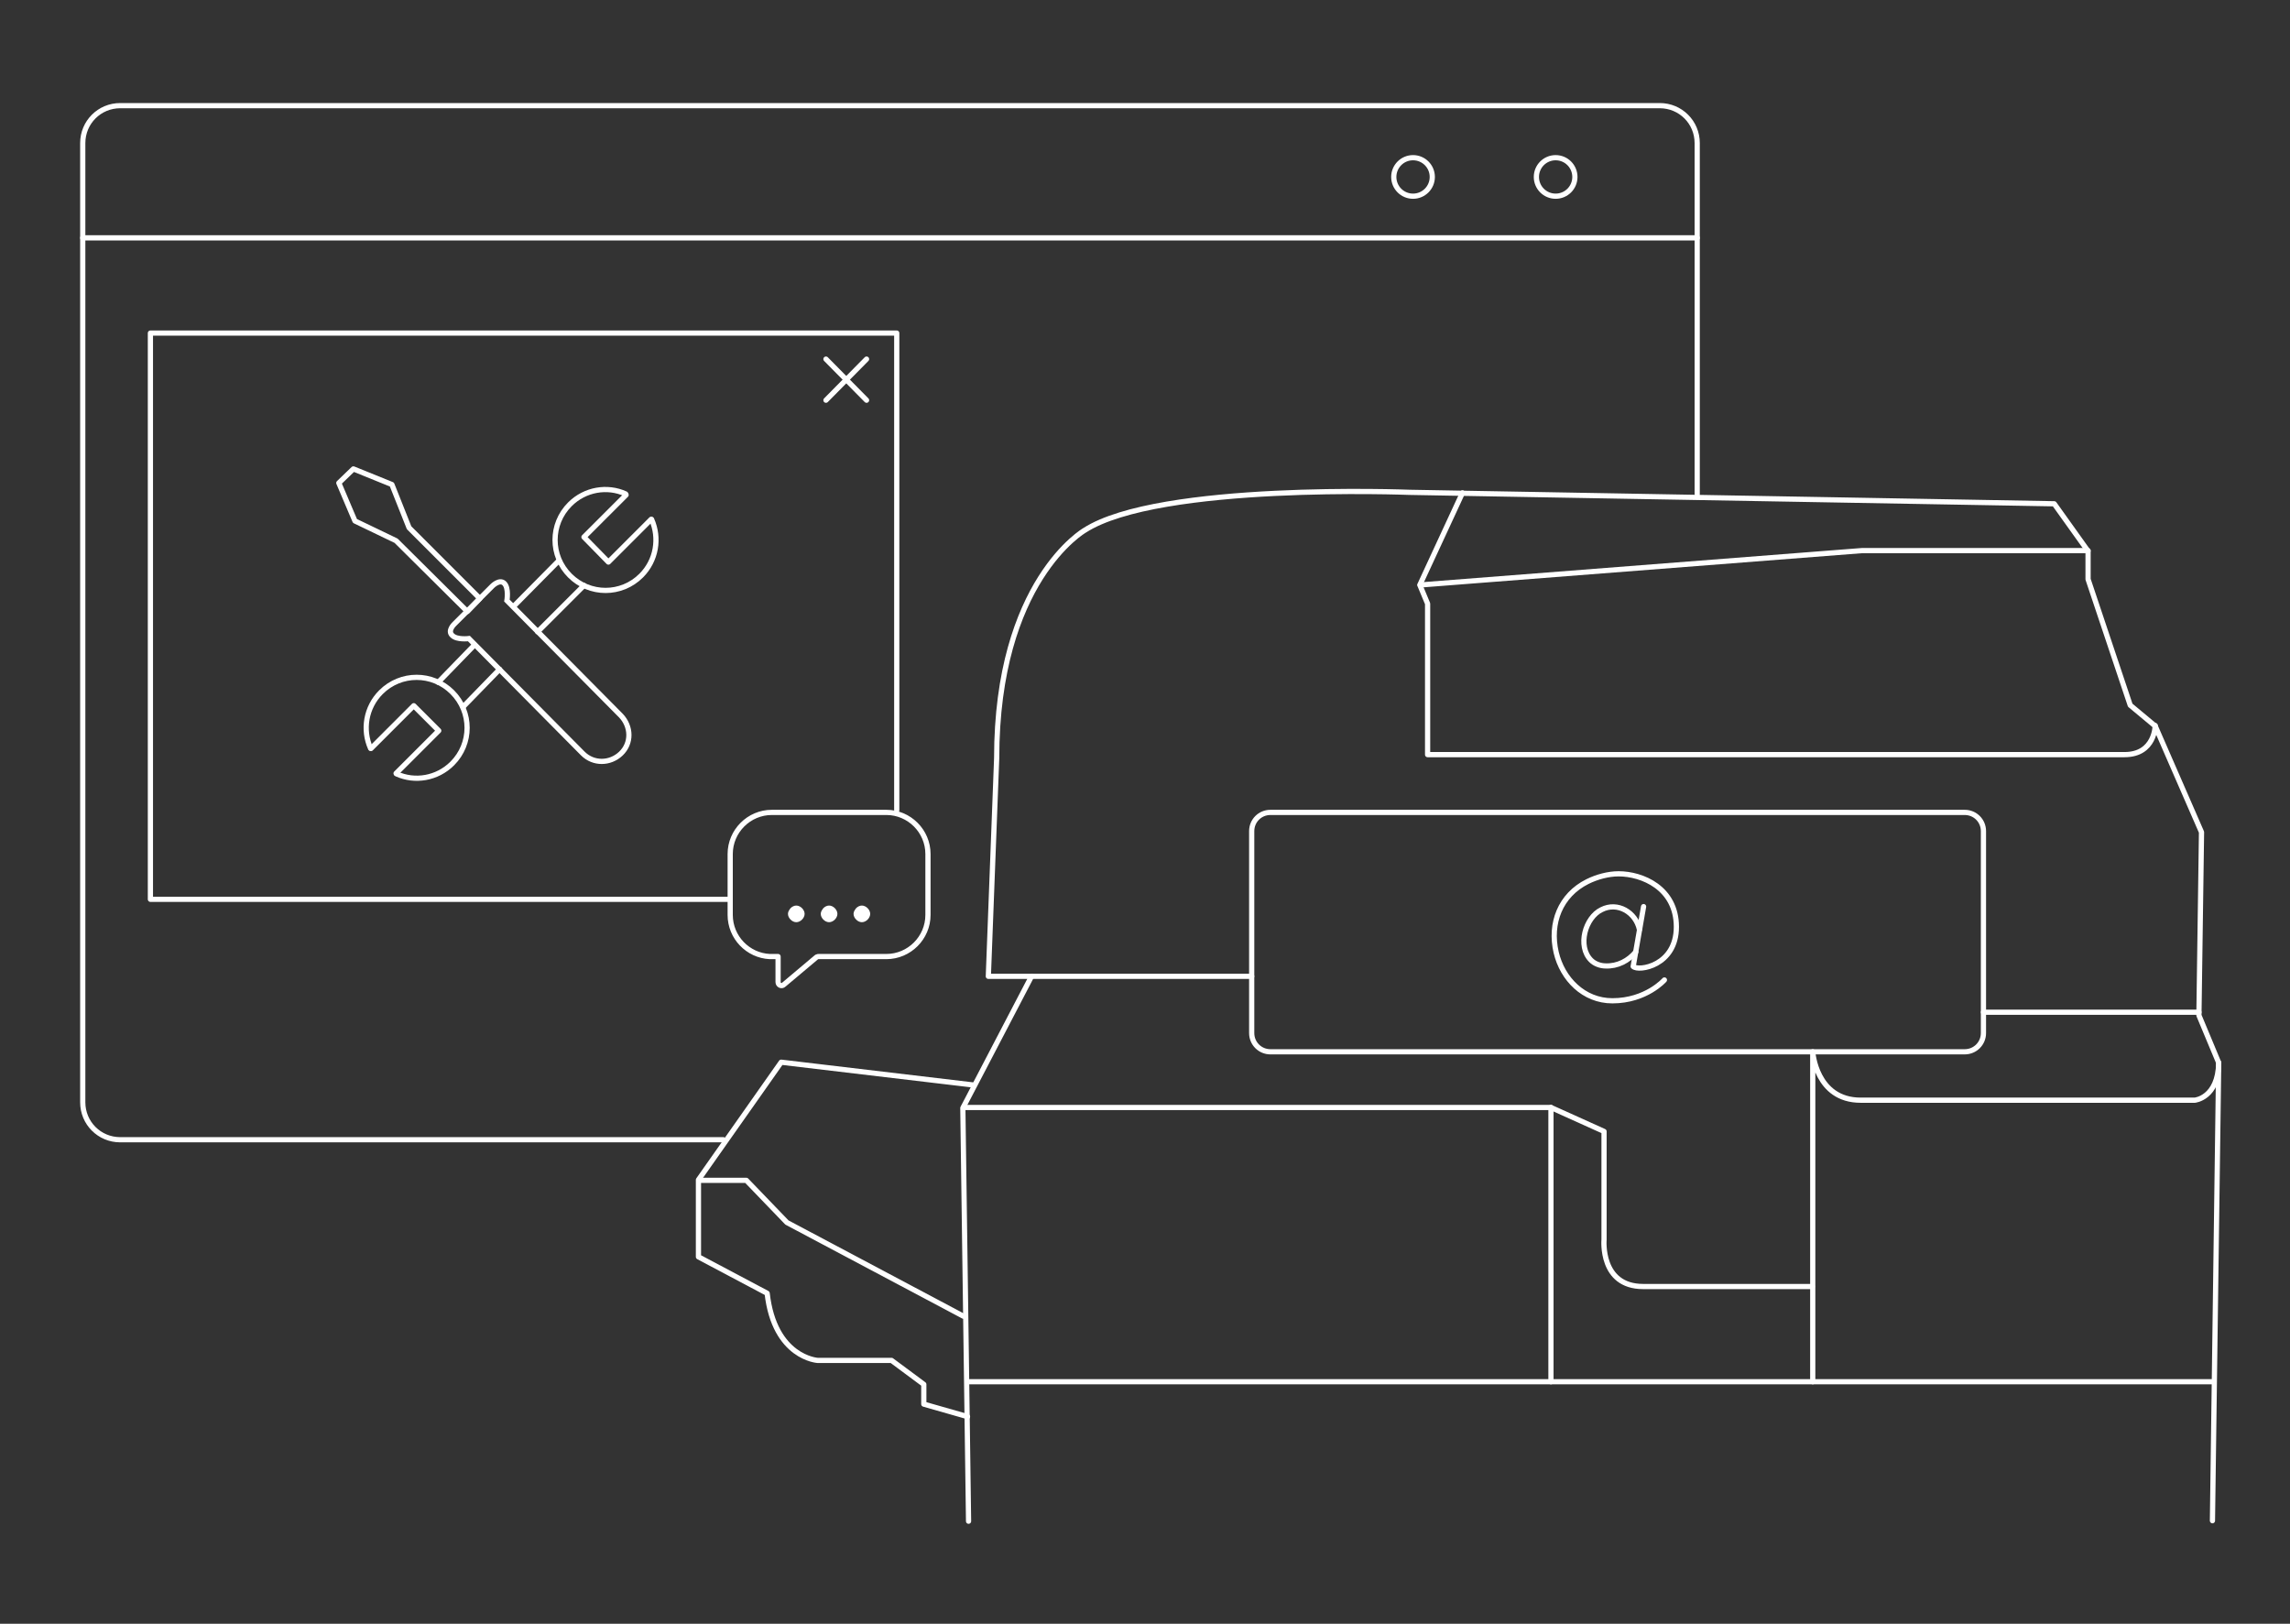 <?xml version="1.0" encoding="utf-8"?>
<!-- Generator: Adobe Illustrator 19.2.0, SVG Export Plug-In . SVG Version: 6.00 Build 0)  -->
<svg version="1.1" id="Layer_1" xmlns="http://www.w3.org/2000/svg" xmlns:xlink="http://www.w3.org/1999/xlink" x="0px" y="0px"
	 viewBox="0 0 440 312" style="enable-background:new 0 0 440 312;" xml:space="preserve">
<rect x="0" y="0" width="440" height="312" fill="#333333" stroke="none"/>
<style type="text/css">
	.st0{fill:none;stroke:#FFFFFF;stroke-linecap:round;stroke-linejoin:round;stroke-miterlimit:10;}
	.st1{fill:#FFFFFF;}
	.st2{fill:none;stroke:#FFFFFF;stroke-miterlimit:10;}
</style>
<g>
	<path class="st0" d="M319.8,188.3c0,0-3.5,4-10,4c-5.5,0-9.6-4.2-10.8-9.3c-1.3-5.6,0.8-11,6-13.6c1.8-0.9,4-1.5,6-1.5
		c4.5,0,11.1,2.7,11.1,10.2c0,7.5-7.3,8.6-8.3,7.6l2-11.5"/>
	<path class="st0" d="M315,178.6c-0.7-3.3-4.2-5.4-7.3-3.8c-3.1,1.5-4.7,7-2,9.7c0.7,0.7,1.8,1.1,2.8,1.1c2.3,0.1,4.4-1,5.8-2.7"/>
</g>
<g>
	<path class="st0" d="M425.1,292.2l1.2-88l-3.8-9.1l0.5-35.2l-8.9-20.4l-4.8-4l-8.1-24.2v-5.4l-6.5-9.1l-123.9-2.2
		c0,0-48.1-1.9-62.4,7.3c0,0-16.9,9.7-16.9,43.8l-1.6,41.9h8.3l-13.2,25.3l1.1,79.4"/>
	<path class="st0" d="M185.9,272.2l-8.4-2.4v-3.8l-6.2-4.6h-14.2c0,0-8.3-0.5-9.7-12.9l-13.2-7v-14.8l15.9-22.6l37.1,4.4"/>
	<polyline class="st0" points="134.3,226.8 143.4,226.8 151.2,234.9 185.1,252.9 	"/>
	<line class="st0" x1="186.3" y1="265.5" x2="425.4" y2="265.5"/>
	<path class="st0" d="M185.1,212.8H298l10.2,4.6v20.8c0,0-0.8,9,7.5,9c8.3,0,32.5,0,32.5,0"/>
	<path class="st0" d="M348.3,265.5v-63.4c0,0,0.6,9.3,9.2,9.3s64.2,0,64.2,0s4.5-0.4,4.6-7.2"/>
	<g>
		<path class="st0" d="M381.1,198.5c0,2-1.6,3.6-3.6,3.6H244.1c-2,0-3.6-1.6-3.6-3.6v-38.8c0-2,1.6-3.6,3.6-3.6h133.4
			c2,0,3.6,1.6,3.6,3.6V198.5z"/>
	</g>
	<line class="st0" x1="198.3" y1="187.6" x2="240.5" y2="187.6"/>
	<line class="st0" x1="381.1" y1="194.5" x2="422.5" y2="194.5"/>
	<path class="st0" d="M414.1,139.4c0,0,0,5.6-5.9,5.6s-133.9,0-133.9,0v-29l-1.5-3.6l8.2-17.7"/>
	<polyline class="st0" points="401.2,105.8 357.7,105.8 272.9,112.4 	"/>
	<line class="st0" x1="298" y1="212.8" x2="298" y2="265.5"/>
</g>
<path class="st0" d="M139,219H23.1c-4,0-7.2-3.2-7.2-7.2V27.5c0-4,3.2-7.2,7.2-7.2h295.8c4,0,7.2,3.2,7.2,7.2V95"/>
<line class="st0" x1="15.9" y1="45.7" x2="326.1" y2="45.7"/>
<circle class="st0" cx="271.5" cy="34" r="3.7"/>
<circle class="st0" cx="298.9" cy="34" r="3.7"/>
<polyline class="st0" points="139.8,172.8 28.9,172.8 28.9,64 172.3,64 172.3,155.7 "/>
<g>
	<line class="st0" x1="158.7" y1="69" x2="166.5" y2="76.9"/>
	<line class="st0" x1="166.5" y1="69" x2="158.7" y2="76.9"/>
</g>
<g>
	<path id="XMLID_121_" class="st1" d="M151.9,174.5c0.3-0.3,0.7-0.5,1.1-0.5s0.8,0.2,1.1,0.5c0.3,0.3,0.5,0.7,0.5,1.1
		c0,0.4-0.2,0.8-0.5,1.1c-0.3,0.3-0.7,0.5-1.1,0.5s-0.8-0.2-1.1-0.5c-0.3-0.3-0.5-0.7-0.5-1.1C151.4,175.2,151.6,174.9,151.9,174.5"
		/>
	<path id="XMLID_120_" class="st1" d="M158.2,174.5c0.3-0.3,0.7-0.5,1.1-0.5c0.4,0,0.8,0.2,1.1,0.5c0.3,0.3,0.5,0.7,0.5,1.1
		c0,0.4-0.2,0.8-0.5,1.1c-0.3,0.3-0.7,0.5-1.1,0.5c-0.4,0-0.8-0.2-1.1-0.5c-0.3-0.3-0.5-0.7-0.5-1.1
		C157.7,175.2,157.9,174.9,158.2,174.5"/>
	<path id="XMLID_119_" class="st1" d="M164.5,174.5c0.3-0.3,0.7-0.5,1.1-0.5c0.4,0,0.8,0.2,1.1,0.5c0.3,0.3,0.5,0.7,0.5,1.1
		c0,0.4-0.2,0.8-0.5,1.1c-0.3,0.3-0.7,0.5-1.1,0.5c-0.4,0-0.8-0.2-1.1-0.5c-0.3-0.3-0.5-0.7-0.5-1.1
		C164,175.2,164.2,174.9,164.5,174.5"/>
	<path id="XMLID_118_" class="st0" d="M157.3,183.8h13c4.4,0,8-3.6,8-8v-11.7c0-4.4-3.6-8-8-8h-22c-4.4,0-8,3.6-8,8v11.7
		c0,4.3,3.4,7.8,7.6,8c0.1,0,0.3,0,0.4,0h1.2v4.9c0,0.6,0.7,0.9,1.1,0.5l6.3-5.3C157.1,183.8,157.2,183.8,157.3,183.8z"/>
</g>
<g>
	<g>
		<g>
			<path class="st0" d="M125.2,99.8c1.6,3.6,0.9,7.9-2,10.8c-3.8,3.8-9.9,3.8-13.7,0c-3.8-3.8-3.8-9.9,0-13.7
				c2.9-2.9,7.2-3.6,10.7-2"/>
			<polyline class="st0" points="125.1,99.8 116.9,108 112.2,103.2 120.3,95.1 			"/>
		</g>
		<g>
			<path class="st0" d="M71.2,143.8c-1.6-3.6-0.9-7.9,2-10.8c3.8-3.8,9.9-3.8,13.7,0c3.8,3.8,3.8,9.9,0,13.7
				c-2.9,2.9-7.2,3.6-10.7,2"/>
			<polyline class="st0" points="71.3,143.8 79.5,135.6 84.3,140.4 76.1,148.6 			"/>
		</g>
		<line class="st0" x1="107.4" y1="107.7" x2="98.7" y2="116.5"/>
		<line class="st0" x1="90.9" y1="124.2" x2="84.2" y2="131.1"/>
		<line class="st0" x1="112.2" y1="112.5" x2="103.3" y2="121.4"/>
		<line class="st0" x1="96" y1="128.6" x2="89" y2="135.8"/>
	</g>
	<g>
		<polygon class="st0" points="65.1,92.8 67.9,90.1 75.3,93.1 78.6,101.4 92.2,115 89.8,117.5 76.1,103.9 68.2,100.1 		"/>
		<path class="st2" d="M94.6,112.6l-7.3,7.3c0,0-1.4,1.3-0.4,2.2c0.9,0.9,3.2,0.6,3.2,0.6l21.7,21.9l0,0c0.1,0.1,0.1,0.1,0.2,0.2
			c2,2,5.2,2,7.3,0s2-5.2,0-7.3c-0.1-0.1-0.1-0.1-0.2-0.2l0,0l-21.7-21.9c0,0,0.4-2.4-0.5-3.3C96,111.2,94.6,112.6,94.6,112.6z"/>
	</g>
</g>
</svg>
